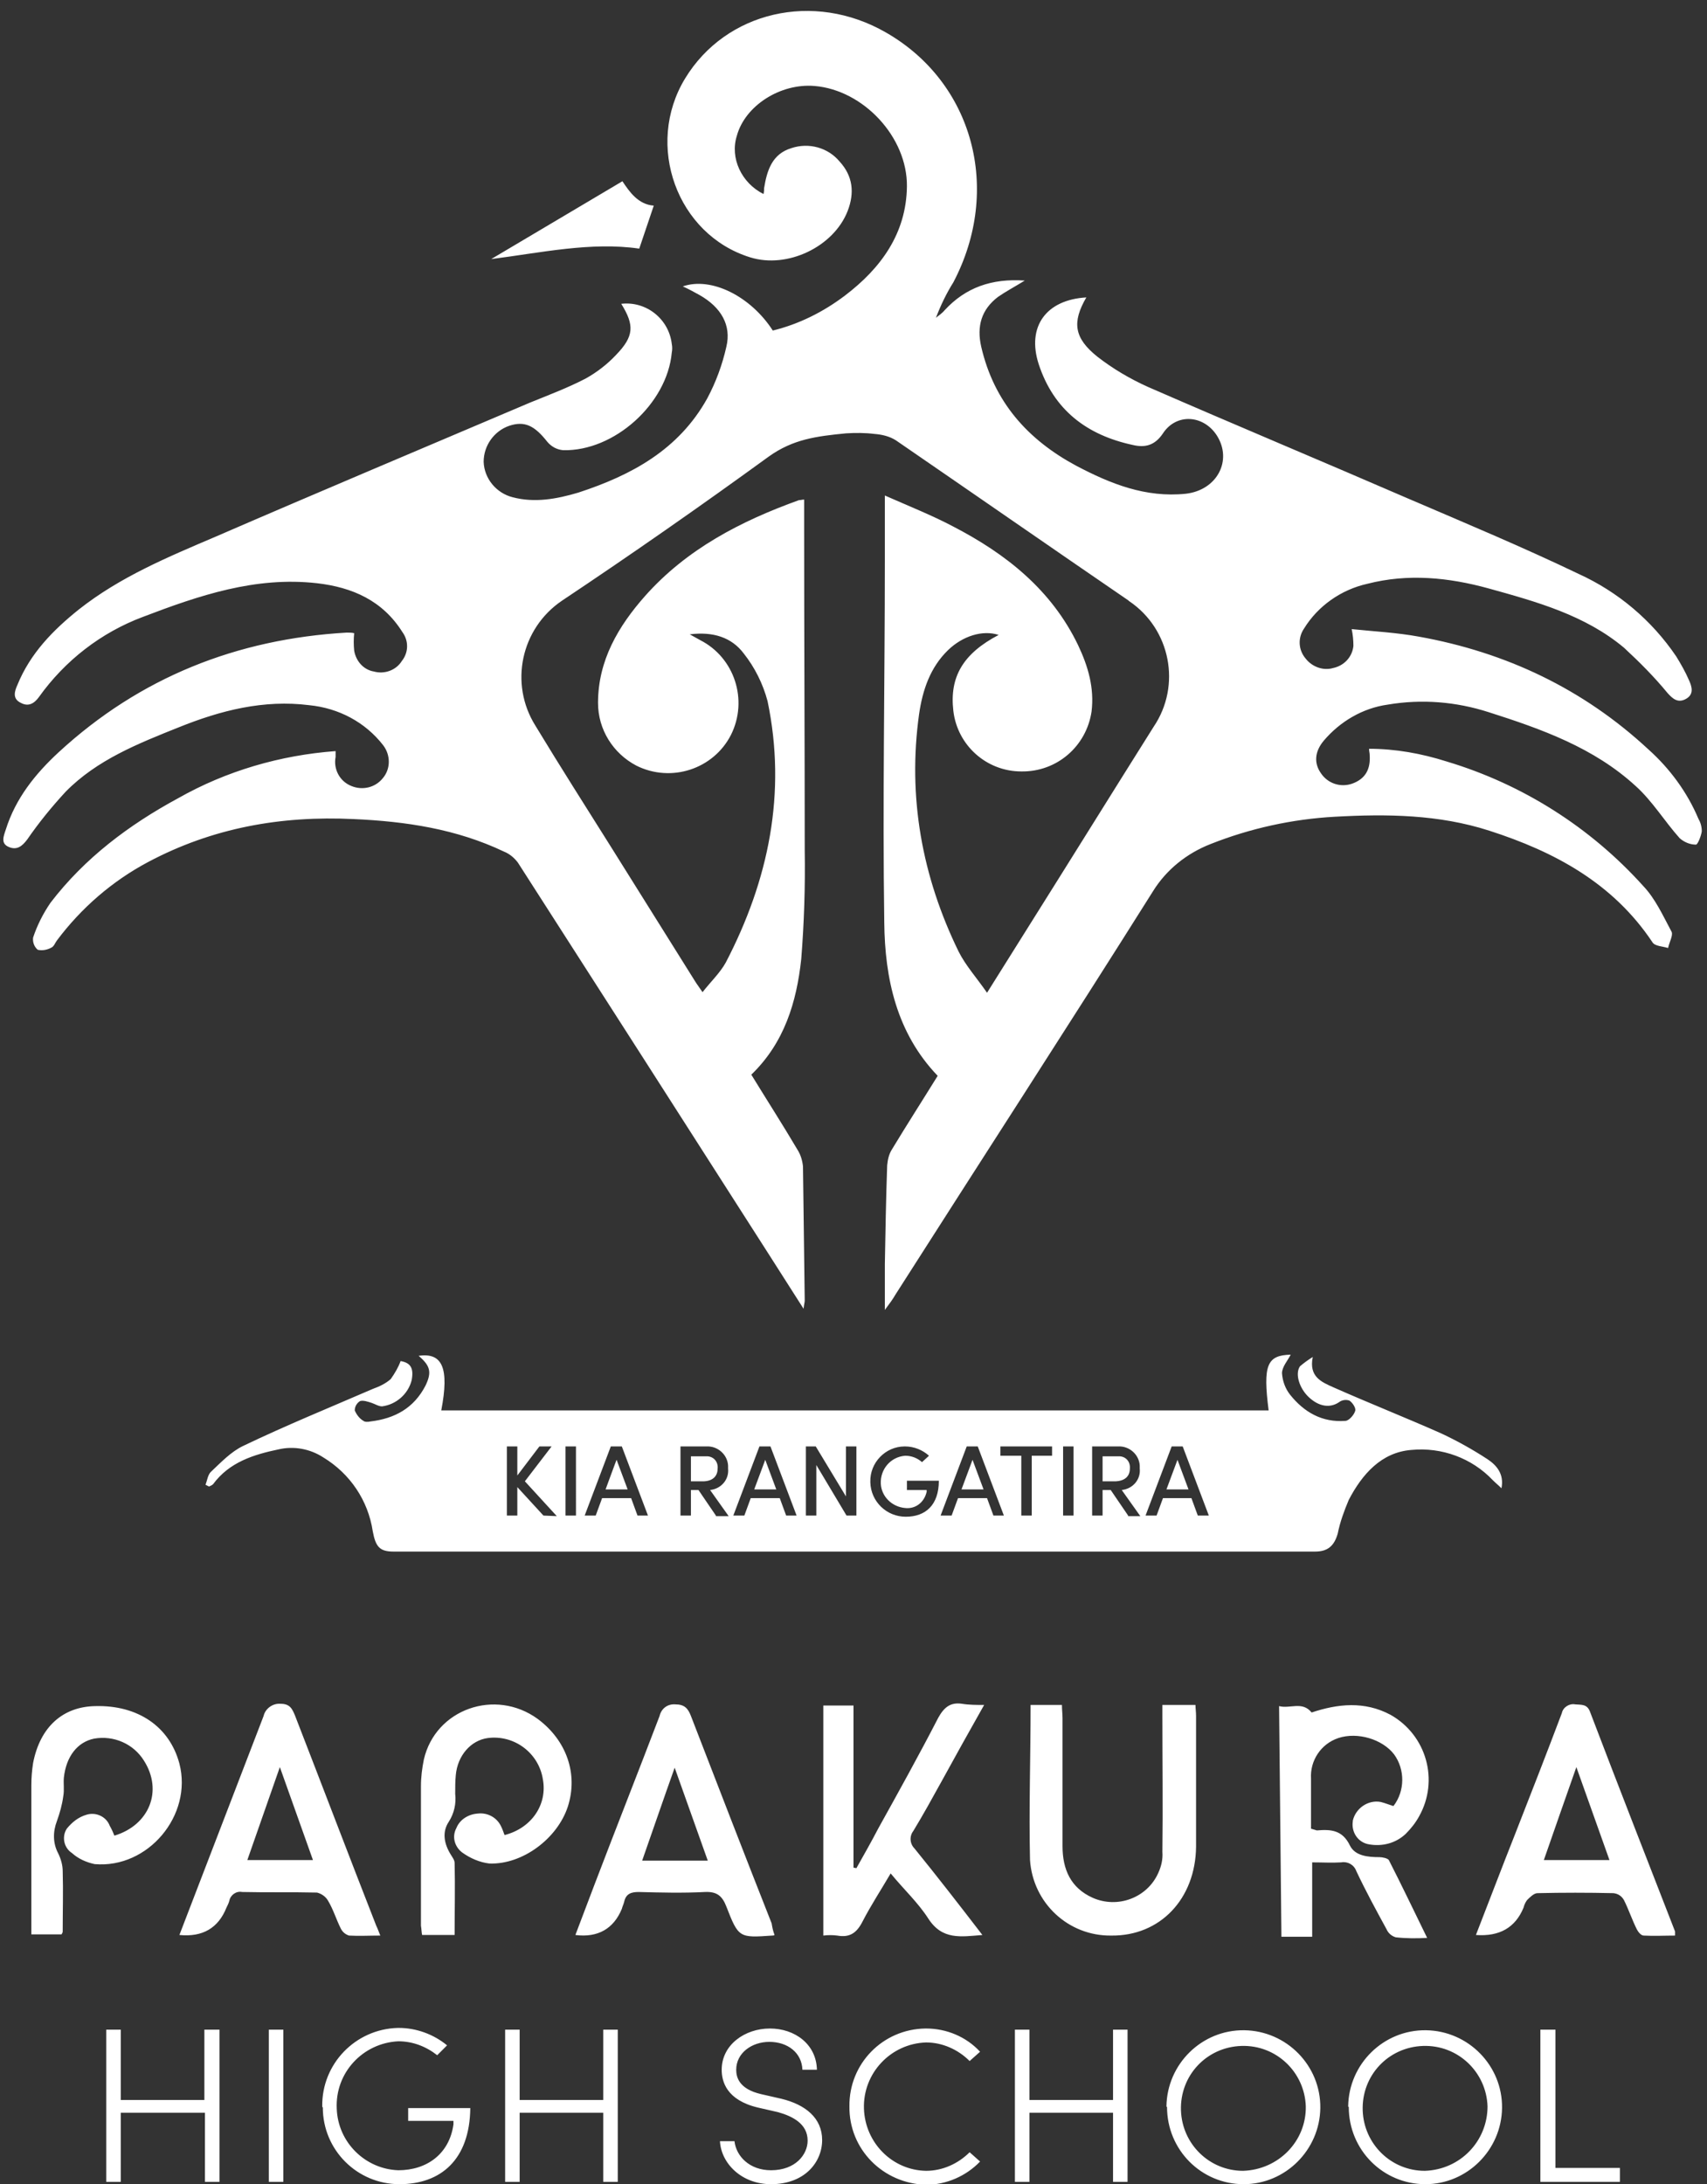 <?xml version="1.0" encoding="UTF-8"?>
<!-- Generator: Adobe Illustrator 28.2.0, SVG Export Plug-In . SVG Version: 6.00 Build 0)  -->
<svg xmlns="http://www.w3.org/2000/svg" xmlns:xlink="http://www.w3.org/1999/xlink" version="1.1" id="a" x="0px" y="0px" viewBox="0 0 294 376" style="enable-background:new 0 0 294 376;" xml:space="preserve">
<rect x="0" y="0" width="294" height="376" fill="#333333" stroke="none"/>
<style type="text/css">
	.st0{fill:#FFFFFF;}
</style>
<path id="b" class="st0" d="M131.5,33.4c0.1-0.4,0.1-0.7,0.1-1c0.5-3.1,1.4-5.9,4.7-6.9c3-1,6.3-0.1,8.3,2.3  c2.3,2.5,2.6,5.4,1.4,8.5c-2.4,6.2-10.4,10-16.8,8c-12.6-3.9-18.2-19.3-11.2-30.8s22.1-15.1,34.6-7.9c15,8.6,20,27,11.6,43  c-1.2,1.9-2.2,4-3,6.1c0.5-0.4,1.1-0.8,1.5-1.3c3.6-3.9,8.1-5.5,13.8-5.1c-1.8,1.1-3.3,1.9-4.6,2.8c-2.9,2.2-3.7,5.1-2.9,8.6  c2.2,9.5,8,16,16.4,20.5c5.9,3.1,11.9,5.5,18.8,4.8c5.4-0.6,8.1-5.7,5.4-10c-2.3-3.6-7-3.9-9.3-0.4c-1.4,2.1-3.1,2.5-5.2,2  c-7.9-1.7-13.6-6-16.2-13.9c-2.1-6.5,1.3-11.1,8.2-11.5c-2.5,4.3-2.1,7,1.9,10.2c2.7,2.1,5.6,3.8,8.7,5.2c14.9,6.5,30,12.8,45,19.3  c9.8,4.2,19.6,8.3,29.2,12.9c6.8,3.1,12.6,8,16.8,14.2c0.8,1.3,1.6,2.7,2.2,4.1c0.5,1.1,0.9,2.4-0.5,3.2s-2.3,0-3.2-1  c-2.3-2.8-4.8-5.3-7.5-7.8c-6.7-5.6-15-7.9-23.3-10.2c-6.9-1.9-13.9-2.6-20.9-0.8c-4.5,1-8.5,3.8-10.9,7.7c-1.1,1.6-1,3.7,0.3,5.2  c1.1,1.4,3,2.1,4.7,1.6c1.9-0.4,3.3-1.9,3.5-3.8c0-1-0.1-2-0.3-2.9c3.9,0.4,7.8,0.6,11.6,1.3c15,2.7,28.3,9,39.5,19.4  c3.7,3.3,6.7,7.4,8.6,11.9c0.4,0.7,0.6,1.4,0.6,2.2c-0.1,0.8-0.7,2.3-1,2.3c-1,0-2-0.4-2.8-1.1c-2.6-2.9-4.7-6.4-7.6-9  c-7.2-6.6-16.2-9.8-25.3-12.7c-5.6-1.8-11.5-2.3-17.4-1.3c-4.3,0.6-8.2,2.9-11,6.2c-1.6,1.9-1.7,3.9-0.5,5.6  c1.2,1.8,3.4,2.5,5.4,1.8c2.2-0.8,3.2-2.4,3-5c0-0.3-0.1-0.5-0.1-1c4.5,0,9,0.8,13.4,2.2c13,3.9,24.7,11.3,33.8,21.4  c2.1,2.2,3.4,5.1,4.9,7.9c0.3,0.6-0.4,1.8-0.6,2.8c-0.9-0.3-2.3-0.3-2.7-1c-6.8-10.2-16.9-15.6-28.1-19.2  c-8.7-2.8-17.6-2.9-26.6-2.4c-7.3,0.4-14.6,2-21.4,4.7c-4.1,1.6-7.6,4.4-9.9,8.1c-14.6,23.2-29.6,46.3-44.4,69.5  c-0.4,0.7-0.9,1.4-1.8,2.6v-7.9c0.1-5.6,0.2-11.3,0.4-17c0.1-1,0.3-1.9,0.8-2.7c2.6-4.3,5.3-8.5,7.9-12.7  c-7.1-7.4-9.1-16.8-9.2-26.4c-0.3-20.8,0.1-41.6,0.1-62.4V85.3c4.3,1.9,8.1,3.4,11.7,5.3c9.1,4.7,17,10.9,21.6,20.5  c1.7,3.6,2.8,7.3,2.3,11.4c-0.9,6-6,10.4-12.1,10.3c-6,0-11-4.5-11.7-10.4c-0.7-5.9,1.7-9.9,7.8-13.1c-2.8-0.9-6.2,0.2-8.7,2.6  c-3.1,3-4.4,6.9-5,11c-2,14.3,0.5,28,6.8,40.9c1.2,2.4,3.1,4.5,4.9,7.1c2.5-4,4.7-7.5,6.9-11c7.3-11.6,14.5-23.2,21.8-34.8  c4.8-7.1,2.9-16.8-4.2-21.6c0,0-0.1,0-0.1-0.1c-13.3-9.1-26.7-18.4-40.1-27.6c-1.1-0.7-2.4-1-3.7-1.1c-1.6-0.2-3.2-0.2-4.9-0.1  c-5.1,0.5-9.1,1-13.3,4c-11.7,8.5-23.6,16.8-35.6,24.8c-7.1,4.8-9.1,14.3-4.6,21.5c4.3,7.1,8.7,14,13.1,21c4.8,7.7,9.6,15.3,14.4,23  c0.3,0.5,0.7,1,1.3,1.9c1.4-1.8,3-3.3,4-5.1c7.4-14.2,10.5-29.2,7.2-45c-0.8-3-2.2-5.8-4.1-8.2c-2.1-2.8-5.3-3.8-9.3-3.3l1.8,1  c5.9,3,8.3,10.3,5.3,16.3c-3,5.9-10.3,8.3-16.3,5.3c-4-2.1-6.6-6.2-6.6-10.8c0-7.3,3.5-13.2,8.1-18.4c7.2-8.1,16.5-12.9,26.5-16.5  c0.3,0,0.6-0.1,0.9-0.1v5.1c0,18.4,0.1,36.8,0.1,55.2c0.1,6.3-0.1,12.5-0.6,18.8c-0.8,7.4-2.9,14.4-8.6,19.9c2.7,4.4,5.4,8.6,8,13  c0.5,0.8,0.8,1.8,0.9,2.8c0.1,7.7,0.2,15.4,0.3,23.1c0,0.3-0.1,0.5-0.2,1.4l-6-9.4c-14.4-22.5-28.8-45-43.2-67.4  c-0.6-0.8-1.4-1.5-2.4-1.9c-8.2-3.9-16.9-5.2-25.9-5.6c-12.5-0.6-24.3,1.5-35.4,7.4c-6.2,3.3-11.5,7.9-15.7,13.5  c-0.3,0.4-0.5,1-0.9,1.2c-0.7,0.4-1.6,0.6-2.4,0.4c-0.6-0.5-0.9-1.3-0.8-2.1c0.7-2.1,1.7-4.1,3-6c5.9-7.7,13.5-13.4,22-18  c8.3-4.7,17.6-7.4,27.1-8.1c0,0.3,0,0.7,0,1c-0.4,2.1,0.7,4.2,2.7,5c1.9,0.8,4.1,0.3,5.4-1.3c1.4-1.6,1.4-4,0.1-5.7  c-3.1-4-7.7-6.4-12.7-6.9c-7.9-1-15.3,0.9-22.5,3.8c-7,2.8-14.1,5.6-19.5,11.1c-2.4,2.6-4.6,5.3-6.6,8.2c-0.9,1.2-1.8,1.9-3.2,1.3  S0.6,144,1,142.8c1.7-5.4,5.1-9.6,9.1-13.3c14-12.9,30.7-19.5,49.6-20.6c0.5,0,0.9,0,1.3,0.1c-0.1,1-0.1,2,0,3  c0.3,1.8,1.6,3.3,3.4,3.6c1.8,0.5,3.8-0.2,4.8-1.8c1.2-1.5,1.2-3.5,0.1-5c-3.4-5.4-8.6-7.7-14.7-8.4c-10.6-1.2-20.3,2.1-30,5.8  c-7.2,2.7-13.4,7.5-17.9,13.8c-0.8,1.1-1.8,1.7-3.1,1c-1.5-0.7-1.1-2-0.6-3.1c2.2-5.4,6.1-9.4,10.6-13c7.1-5.6,15.3-9,23.5-12.5  c18-7.8,36.1-15.4,54.2-23.1c3.2-1.3,6.4-2.5,9.5-4.1c2-1.1,3.8-2.5,5.3-4.1c3.1-3.2,3.2-5.1,0.9-8.8c4.3-0.5,8.2,2.6,8.7,6.9  c0.1,0.5,0.1,1,0,1.5c-0.8,8.8-9.9,17-18.7,16.8c-1.1-0.1-2-0.6-2.7-1.4c-2.2-2.8-3.9-3.7-6.6-2.8c-2.6,0.9-4.4,3.4-4.4,6.2  c0.1,2.9,2.2,5.4,5,6.1c3.8,1,7.6,0.3,11.3-0.8c9.2-3,17.3-7.4,22.2-16.2c1.5-2.8,2.6-5.8,3.3-8.9c0.9-3.7-0.9-6.8-4.6-8.9  c-0.9-0.5-1.8-1-2.9-1.5c4.9-1.7,11.7,1.7,15.5,7.6c4.5-1.1,8.7-3.2,12.4-6c6.2-4.7,10.6-10.7,10.7-18.8c0.1-8.5-7.5-16.6-15.9-17.3  c-5.9-0.5-12,3.4-13.4,8.6C125.7,27.2,127.7,31.5,131.5,33.4L131.5,33.4z M107.2,31.2c1.2,1.8,2.7,4,5.4,4.2l-2.5,7.4  c-8.3-1.2-16.9,0.7-25.5,1.8L107.2,31.2z M220.3,293.7c1.9,0.5,4-0.9,5.6,1.1c4.5-1.5,9.1-2,13.6,0.4c6.2,3.5,8.4,11.3,4.9,17.5  c-0.6,1.1-1.4,2.1-2.3,3c-1.7,1.6-4,2.2-6.3,1.8c-1.9-0.3-3.1-2.1-2.8-4c0,0,0-0.1,0-0.1c0.5-2.1,2.6-3.6,4.8-3.2  c0.8,0.2,1.5,0.5,2.2,0.7c2-2.6,2-6.3,0.1-8.9c-2-2.6-6.3-3.9-9.6-2.8c-3,1-4.9,3.9-4.7,7v8.6c0.3,0.1,0.7,0.2,1,0.3  c2.4-0.2,4.4-0.1,5.7,2.6c0.9,1.8,3.1,2,5.1,2c0.5,0,1.4,0.2,1.6,0.5c2.2,4.3,4.3,8.7,6.6,13.4c-1.8,0.1-3.6,0.1-5.4-0.1  c-0.7-0.2-1.3-0.7-1.6-1.4c-1.8-3.3-3.6-6.6-5.2-10c-0.4-1.1-1.5-1.7-2.6-1.5c-1.6,0.1-3.2,0-5,0v12.8h-5.3L220.3,293.7L220.3,293.7  z M65.5,333.2c-1.9,0-3.7,0.1-5.4,0c-0.6-0.2-1.1-0.6-1.4-1.2c-0.8-1.6-1.3-3.3-2.2-4.8c-0.4-0.7-1.1-1.2-1.9-1.4  c-4.3-0.1-8.6,0-12.9-0.1c-1-0.2-2,0.5-2.2,1.5c-0.1,0.4-0.3,0.8-0.5,1.2c-1.4,3.5-4.1,5.1-8.1,4.7l2.5-6.5c4-10.4,8-20.8,12-31.2  c0.3-1.3,1.6-2.2,2.9-2.1c1.6,0,2,0.8,2.5,2c4.7,12.1,9.3,24.2,14,36.2C65.1,332.1,65.2,332.5,65.5,333.2L65.5,333.2z M53.9,320.2  l-5.7-16l-5.6,16H53.9z M133.4,333.1c-0.1,0.1-0.3,0.1-0.4,0.1c-5.7,0.4-5.8,0.4-7.9-5c-0.7-1.8-1.6-2.6-3.7-2.5  c-3.8,0.2-7.6,0.1-11.4,0c-1.3,0-2.2,0.3-2.5,1.7c-0.1,0.4-0.3,0.8-0.4,1.2c-1.4,3.4-4.1,5-8,4.5c1.1-2.9,2.2-5.8,3.3-8.7  c3.7-9.7,7.5-19.3,11.2-29c0.3-1.3,1.4-2.1,2.7-2c1.6,0,2.2,0.7,2.7,2c4.6,11.9,9.2,23.8,13.9,35.7  C133,331.7,133.1,332.3,133.4,333.1z M110.6,320.3h11.3l-5.7-16C114.2,309.9,112.5,314.9,110.6,320.3z M254.2,333.1  c2.3-5.9,4.5-11.7,6.8-17.5c2.7-6.9,5.4-13.8,8-20.7c0.2-1,1.3-1.7,2.3-1.5c1.1,0.1,2.1-0.1,2.6,1.4c4.8,12.6,9.7,25.1,14.6,37.7  c0,0.2,0,0.5,0,0.7c-1.8,0-3.6,0.1-5.4,0c-0.5,0-1-0.7-1.2-1.1c-0.8-1.6-1.4-3.4-2.2-5c-0.4-0.7-1-1.1-1.8-1.2  c-4.4-0.1-8.8-0.1-13.1,0c-0.6,0-1.3,0.7-1.8,1.2c-0.3,0.4-0.5,0.9-0.6,1.3C261,331.8,258.3,333.4,254.2,333.1z M265.9,320.2h11.3  c-1.9-5.3-3.7-10.4-5.7-16C269.5,309.9,267.7,315,265.9,320.2L265.9,320.2z M169.5,293.5c-2.6,4.6-5,8.9-7.3,13.1  c-1.6,2.9-3.2,5.8-4.9,8.6c-0.7,0.9-0.6,2.2,0.2,3c3.9,4.8,7.7,9.7,11.7,14.9c-3.7,0.3-6.9,0.9-9.3-2.8c-1.8-2.8-4.2-5-6.5-7.8  c-1.7,2.9-3.4,5.5-4.8,8.2c-1,2-2.2,2.9-4.4,2.5c-0.8-0.1-1.6-0.1-2.4,0v-39.6h5.2v27.9l0.5,0.1c1.3-2.3,2.6-4.6,3.8-6.9  c3.5-6.3,7-12.6,10.3-19c1-1.8,2.1-2.7,4.1-2.4C166.9,293.5,168.2,293.5,169.5,293.5L169.5,293.5z M177.5,293.5h5.4  c0,0.8,0.1,1.6,0.1,2.3v22c0,4,1.4,7.2,5.2,8.9c4.3,1.9,9.4,0,11.3-4.3c0.5-1.1,0.8-2.3,0.7-3.6c0.1-7.7,0-15.4,0-23.1v-2.2h5.7  c0,0.6,0.1,1.2,0.1,1.9v22.5c-0.1,9-6.2,15.4-14.6,15.3c-7.4,0.1-13.5-5.6-14-13C177.2,311.4,177.5,302.6,177.5,293.5L177.5,293.5z   M86.9,315.9c4.7-1.2,7.4-5.3,6.6-9.6c-0.7-4.5-4.9-7.7-9.5-7.1c-2.9,0.4-5.2,3-5.5,6.4c-0.1,1-0.1,2.1-0.1,3.2  c0.2,1.7-0.2,3.4-1.1,4.8c-1.2,1.8-0.8,3.8,0.3,5.6c0.3,0.5,0.7,1,0.7,1.5c0.1,4.1,0,8.2,0,12.4h-5.6c-0.1-0.5-0.1-1-0.2-1.6v-24  c0-1.6,0.2-3.1,0.5-4.6c2-8.7,12.3-12.3,19.6-7c5,3.7,7,9.5,5.2,15.1c-1.8,5.5-7.8,10-13.5,9.8c-1.7-0.2-3.3-0.9-4.7-1.9  c-1.3-1-1.8-2.7-1-4.2c0.6-1.5,2.1-2.4,3.7-2.5c1.7-0.2,3.3,0.7,4,2.2C86.6,315,86.7,315.4,86.9,315.9L86.9,315.9z M19.7,316  c6-1.8,8.4-7.7,5.1-12.9c-1.8-2.9-5.2-4.4-8.6-3.8c-2.9,0.6-4.8,3.1-5.2,6.7c-0.1,1,0.1,2.1-0.1,3.2c-0.2,1.5-0.6,2.9-1.1,4.3  c-0.7,1.8-0.7,3.8,0.2,5.5c0.5,1,0.8,2.1,0.8,3.1c0.1,3.5,0,6.9,0,10.4c0,0.2-0.1,0.3-0.2,0.5H5.4v-25.7c0-1.3,0.1-2.5,0.3-3.8  c1.2-6.2,5.1-9.7,10.7-9.8c7.3-0.2,12.8,3.5,14.5,9.9c2.3,8.9-5.4,18.1-14.6,17.3c-1.4-0.3-2.8-0.9-3.9-1.9  c-1.4-0.9-1.8-2.8-0.9-4.2c0.9-1.1,2-2,3.4-2.4c1.6-0.5,3.4,0.3,4,1.9C19.3,315,19.5,315.5,19.7,316z M194.6,252.8  c0.1-1.1-0.6-2-1.7-2.1c-0.1,0-0.1,0-0.2,0h-2.8v4.3h2.3C193.9,254.9,194.6,254,194.6,252.8L194.6,252.8z M104.3,256.4h3.8l-1.9-5.1  C106.2,251.2,104.3,256.4,104.3,256.4z M165.6,256.4h3.8l-1.9-5.1L165.6,256.4z M129.9,256.4h3.8l-1.9-5.1L129.9,256.4z   M123.6,252.8c0.1-1.1-0.6-2-1.7-2.1c-0.1,0-0.1,0-0.2,0H119v4.3h2.3C122.9,254.9,123.6,254,123.6,252.8z M256.2,251.2  c-2.6-1.7-5.3-3.2-8.1-4.5c-6.1-2.7-12.4-5.2-18.5-7.9c-2-0.9-4.2-1.8-3.5-5.2c-0.8,0.5-1.5,1-2.2,1.6c-0.9,1.3-0.1,3.8,1.5,5.3  c1.8,1.7,3.7,1.9,5.2,0.9c0.5-0.4,1.2-0.5,1.8-0.3c0.5,0.3,1.2,1.3,1,1.8c-0.2,0.7-1.1,1.7-1.7,1.7c-4,0.3-7.1-1.5-9.5-4.5  c-0.8-1-1.3-2.3-1.4-3.7c0-1.1,1-2.2,1.5-3.2c-4.1,0.1-4.8,1.8-3.8,9.6H76c1.4-7.3,0.2-10-3.9-9.4c2,1.7,2.3,2.8,1.2,5.1  c-2,3.9-5.3,5.7-9.5,6.2c-0.4,0.1-1,0.1-1.2-0.1c-0.7-0.4-1.2-1.1-1.5-1.8c0-0.7,0.4-1.3,0.9-1.6c0.5-0.2,1.4,0.1,2,0.3  c0.6,0.2,1.2,0.6,1.8,0.6c2.4-0.3,4.5-2.1,5.1-4.5c0.4-2.1-0.2-3-1.9-3.3c-0.4,1.1-1,2.1-1.7,3.1c-0.9,0.8-2,1.3-3.1,1.7  c-7.4,3.2-15,6.3-22.3,9.8c-2.1,1-3.8,2.8-5.5,4.4c-0.6,0.5-0.7,1.5-1,2.3l0.6,0.3c0.2-0.1,0.5-0.2,0.7-0.4c2.8-3.8,7-5.1,11.3-6  c2.6-0.6,5.4-0.1,7.7,1.4c4.6,2.8,7.7,7.4,8.5,12.7c0.5,2.7,1.2,3.5,3.6,3.5h158.7c2.2,0,3.3-1,3.9-3.1c0.4-2,1.1-3.9,1.9-5.8  c2.3-4.4,5.6-8.2,10.8-8.6c5.2-0.5,10.4,1.4,14,5.2c0.5,0.5,1,0.9,1.5,1.4C259.1,253.7,257.7,252.2,256.2,251.2L256.2,251.2z   M93.6,260.9l-4.5-4.9v4.9h-1.8V249h1.8v5l3.8-5H95l-4.6,6l5.5,6C96,261,93.6,260.9,93.6,260.9z M99.2,260.9h-1.8V249h1.8V260.9z   M109.8,260.9l-1.1-3h-5l-1.1,3h-1.9l4.5-11.9h1.9l4.5,11.9H109.8z M123.3,260.9l-3-4.4H119v4.4h-1.8V249h4.5  c1.9-0.1,3.6,1.4,3.7,3.3c0,0.2,0,0.3,0,0.5c0.2,1.9-1.2,3.5-3.1,3.7l3.2,4.5H123.3z M135.4,260.9l-1.1-3h-5l-1.1,3h-1.9l4.5-11.9  h1.9l4.5,11.9H135.4L135.4,260.9z M147.5,260.9h-1.7l-5.2-8.7v8.7h-1.8V249h1.7l5.2,8.6V249h1.8L147.5,260.9L147.5,260.9z   M156,261.1c-3.3,0-6-2.6-6.1-5.9c0,0,0-0.1,0-0.1c-0.1-3.3,2.6-6.1,5.9-6.1c0,0,0.1,0,0.1,0c1.5,0,3,0.6,4.1,1.6l-1.2,1.1  c-0.8-0.7-1.8-1.1-2.9-1.1c-2.5,0.2-4.3,2.3-4.2,4.8c0.1,2.2,1.9,4,4.2,4.2c1.8,0.2,3.3-1,3.7-2.8c0-0.1,0-0.2,0-0.3h-3.4v-1.6h5.5  C161.7,259.1,159.4,261.1,156,261.1L156,261.1z M171.1,260.9l-1.1-3h-5l-1.1,3h-1.9l4.5-11.9h1.9l4.5,11.9H171.1L171.1,260.9z   M181.2,250.6h-3.5v10.3h-1.8v-10.3h-3.6V249h8.9L181.2,250.6L181.2,250.6z M184.9,260.9h-1.8V249h1.8V260.9z M194.3,260.9l-3-4.4  h-1.4v4.4h-1.8V249h4.5c1.9-0.1,3.6,1.4,3.7,3.3c0,0.2,0,0.3,0,0.5c0.2,1.9-1.2,3.5-3.1,3.7l3.2,4.5H194.3z M206.3,260.9l-1.1-3  h-4.9l-1.1,3h-1.9l4.5-11.9h1.9l4.5,11.9H206.3z M200.9,256.4h3.8l-1.9-5.1L200.9,256.4L200.9,256.4z M37.8,349.4v26.2h-2.5v-11.9  H20.8v11.9h-2.5v-26.2h2.5v12.1h14.4v-12.1H37.8z M46.3,349.4h2.5v26.2h-2.5V349.4z M55.5,362.6c-0.1-7.3,5.7-13.3,13-13.5  c0.1,0,0.1,0,0.2,0c3,0,6,1.1,8.3,3l-1.7,1.7c-1.9-1.5-4.2-2.4-6.7-2.4c-6.1,0.3-10.9,5.4-10.6,11.6c0.2,5.8,4.9,10.4,10.6,10.6  c4.9,0,8.8-2.8,9.5-7.9v-0.6h-7.8v-2.2H81c-0.1,8.9-5.1,13.1-12.2,13.1c-7.3,0-13.2-5.9-13.2-13.2C55.5,362.7,55.5,362.6,55.5,362.6  L55.5,362.6z M106.4,349.4v26.2h-2.5v-11.9H89.5v11.9H87v-26.2h2.5v12.1h14.4v-12.1H106.4z M124,368.6h2.5c0.3,2.6,2.6,5,6.3,5  c4.2,0,6.3-2.7,6.3-5.1c0-2.9-2.6-4.2-5.1-4.9l-3.5-0.8c-5.4-1.3-6.2-4.5-6.2-6.5c0-4.3,4-7.1,8.3-7.1s8,2.7,8.1,7.1h-2.5  c-0.1-2.9-2.5-4.8-5.7-4.8c-3,0-5.7,1.9-5.7,4.8c0,1.2,0.4,3.3,4.3,4.2l3.5,0.8c4.1,1,7,3.3,7,7.1s-3,7.6-8.8,7.6  C127.7,376,124.2,372.4,124,368.6z M146.3,362.6c-0.1-7.3,5.7-13.3,13.1-13.4c0,0,0.1,0,0.1,0c3.5,0,6.9,1.4,9.3,4l-1.8,1.6  c-2-2-4.7-3.2-7.5-3.2c-6.1,0.2-10.9,5.3-10.7,11.4c0.2,5.9,4.9,10.6,10.7,10.7c2.8,0,5.5-1.2,7.5-3.2l1.8,1.6c-2.4,2.5-5.8,4-9.3,4  C152.1,375.9,146.2,370,146.3,362.6C146.3,362.6,146.3,362.6,146.3,362.6L146.3,362.6z M194.2,349.4v26.2h-2.5v-11.9h-14.4v11.9  h-2.5v-26.2h2.5v12.1h14.4v-12.1H194.2z M200.9,362.6c0.1-7.3,6.1-13.2,13.4-13.1c7.3,0.1,13.2,6.1,13.1,13.4  c-0.1,7.2-6,13.1-13.2,13.1c-7.3,0-13.2-5.9-13.2-13.3C200.9,362.7,200.9,362.6,200.9,362.6L200.9,362.6z M224.9,362.6  c-0.2-5.9-5.1-10.6-11.1-10.4s-10.6,5.1-10.4,11.1c0.2,5.8,4.9,10.4,10.7,10.4C220.2,373.5,225,368.6,224.9,362.6L224.9,362.6  L224.9,362.6z M232.2,362.6c0.1-7.3,6.1-13.2,13.4-13.1c7.3,0.1,13.2,6.1,13.1,13.4c-0.1,7.2-6,13.1-13.2,13.1  c-7.3,0-13.2-5.9-13.2-13.3C232.2,362.7,232.2,362.6,232.2,362.6L232.2,362.6z M256.2,362.6c-0.2-5.9-5.1-10.6-11.1-10.4  s-10.6,5.1-10.4,11.1c0.2,5.8,4.9,10.4,10.7,10.4C251.5,373.5,256.2,368.6,256.2,362.6C256.1,362.6,256.1,362.6,256.2,362.6  L256.2,362.6z M265.4,349.4h2.5v23.8H279v2.4h-13.7V349.4L265.4,349.4z"></path>
</svg>
